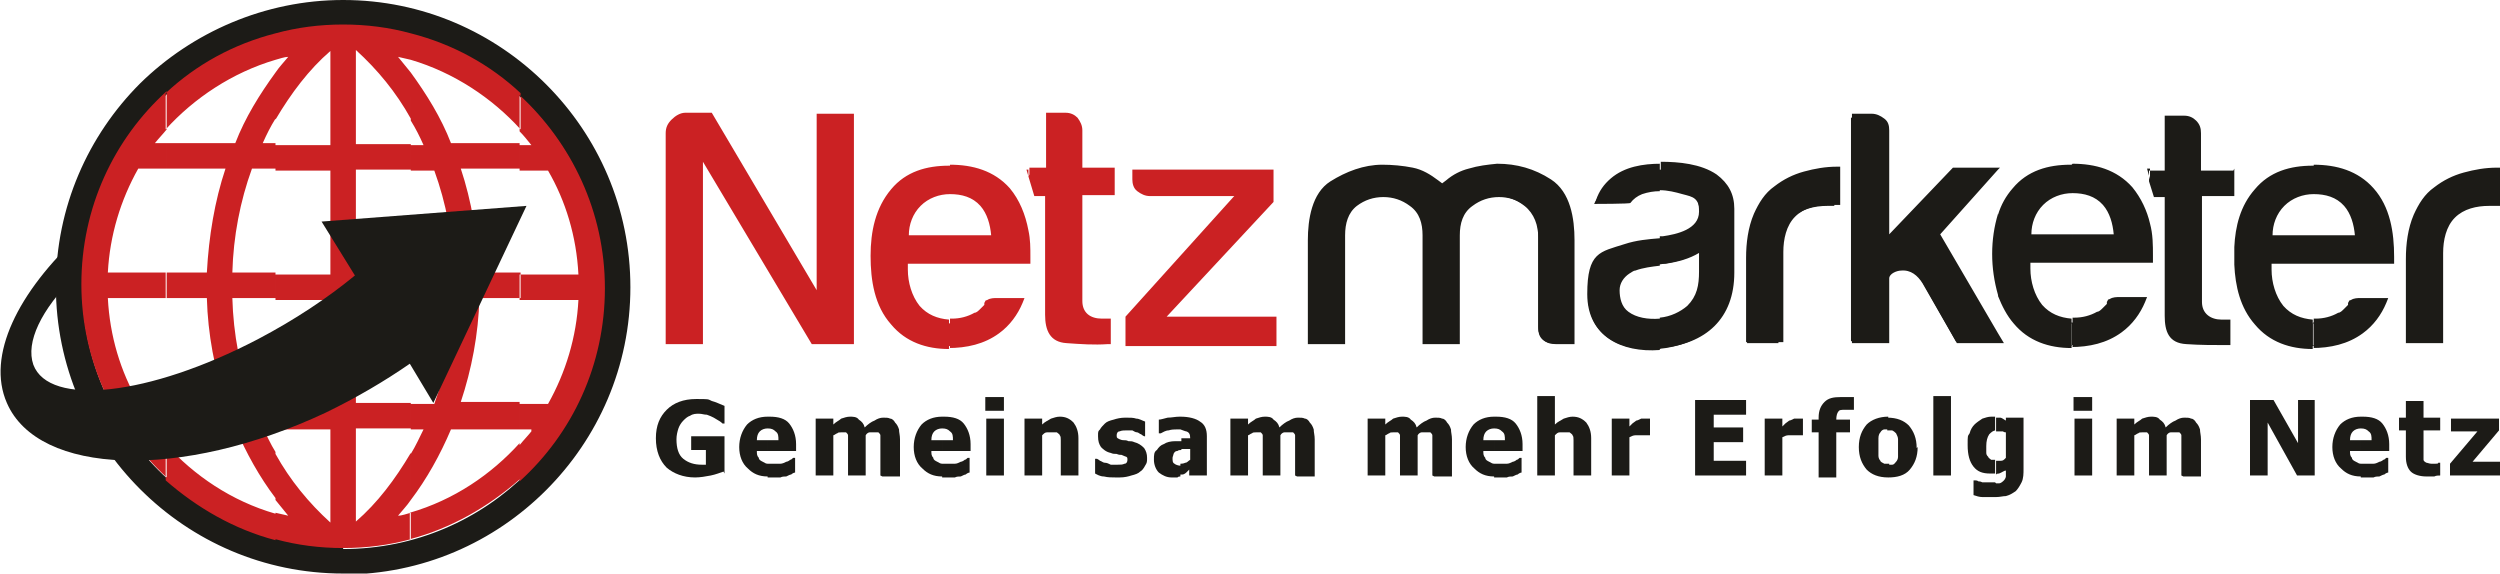 <?xml version="1.0" encoding="UTF-8"?> <svg xmlns="http://www.w3.org/2000/svg" id="a" width="255" height="58.5" viewBox="0 0 255 58.5"><defs><style>.b{fill:#cb2123;}.b,.c{fill-rule:evenodd;}.c,.d{fill:#1c1b17;}</style></defs><path class="d" d="M73.8,48.1c-.3,.1-.8,.3-1.3,.4-.5,.1-1.1,.2-1.6,.2-1.2,0-2.2-.4-2.9-1-.7-.7-1.1-1.7-1.1-3s.4-2.2,1.1-2.9c.7-.7,1.7-1.1,3-1.1s1.2,0,1.6,.2c.4,.1,.8,.3,1.3,.5v1.8h-.2c0,0-.2-.2-.4-.3-.2-.1-.3-.2-.5-.3-.2-.1-.4-.2-.7-.3-.3,0-.5-.1-.8-.1s-.6,0-.9,.2c-.3,.1-.5,.3-.7,.5-.2,.2-.4,.5-.5,.8-.1,.3-.2,.7-.2,1.1,0,.9,.2,1.6,.7,2,.5,.4,1.1,.6,1.9,.6s.2,0,.2,0c0,0,.2,0,.2,0v-1.5h-1.5v-1.4h3.4v3.8Z"></path><path class="d" d="M78.8,48.7c-.2,0-.3,0-.5,0v-1.4h0c.2,0,.4,0,.7,0s.4,0,.6,0c.2,0,.4-.1,.6-.2,.1,0,.3-.1,.4-.2,.1,0,.2-.1,.3-.2h.2v1.5c-.1,0-.3,.1-.4,.2-.1,0-.3,.1-.5,.2-.2,0-.4,0-.6,.1-.2,0-.5,0-.8,0h0Zm-.5-6.2c0,0,.1,0,.2,0,.9,0,1.6,.2,2,.7,.4,.5,.7,1.2,.7,2.1v.7h-2.9v-1.1h1.1c0-.4,0-.7-.3-.9-.2-.2-.4-.3-.8-.3h0s0-1.2,0-1.2Zm0,6.1c-.9,0-1.5-.3-2-.8-.6-.5-.9-1.3-.9-2.2s.3-1.7,.8-2.3c.5-.5,1.2-.8,2.1-.8v1.2c-.3,0-.6,.1-.8,.3-.2,.2-.3,.5-.3,.9h1.1v1.1h-1.1c0,.3,0,.5,.2,.7,0,.2,.2,.3,.4,.4,.2,.1,.3,.2,.5,.2v1.4Z"></path><path class="d" d="M89.8,48.5v-2.9c0-.3,0-.5,0-.7,0-.2,0-.4,0-.5,0-.1-.1-.2-.2-.3-.1,0-.3,0-.5,0s-.3,0-.4,0c-.1,0-.3,.1-.4,.3v4.1h-1.8v-2.9c0-.3,0-.5,0-.7,0-.2,0-.4,0-.5,0-.1-.1-.2-.2-.3-.1,0-.3,0-.5,0s-.3,0-.4,.1c-.1,0-.3,.2-.4,.2v4.1h-1.8v-5.8h1.8v.6c.3-.3,.6-.4,.8-.6,.3-.1,.6-.2,.9-.2s.7,0,.9,.3c.3,.2,.5,.4,.6,.8,.3-.3,.7-.6,1-.7,.3-.2,.6-.3,.9-.3s.5,0,.7,.1c.2,0,.4,.2,.5,.4,.2,.2,.3,.4,.4,.7,0,.3,.1,.6,.1,1v3.8h-1.8Z"></path><path class="d" d="M96.6,48.7c-.2,0-.3,0-.5,0v-1.4h0c.2,0,.4,0,.7,0s.4,0,.6,0c.2,0,.4-.1,.6-.2,.1,0,.3-.1,.4-.2,.1,0,.2-.1,.3-.2h.2v1.5c-.1,0-.3,.1-.4,.2-.1,0-.3,.1-.5,.2-.2,0-.4,0-.6,.1-.2,0-.5,0-.8,0h0Zm-.5-6.2c0,0,.1,0,.2,0,.9,0,1.6,.2,2,.7,.4,.5,.7,1.2,.7,2.1v.7h-2.9v-1.1h1.1c0-.4,0-.7-.3-.9-.2-.2-.4-.3-.8-.3h0s0-1.2,0-1.2Zm0,6.1c-.9,0-1.5-.3-2-.8-.6-.5-.9-1.3-.9-2.2s.3-1.7,.8-2.3c.5-.5,1.2-.8,2.1-.8v1.2c-.3,0-.6,.1-.8,.3-.2,.2-.3,.5-.3,.9h1.1v1.1h-1.1c0,.3,0,.5,.2,.7,0,.2,.2,.3,.4,.4,.2,.1,.3,.2,.5,.2v1.4Z"></path><path class="d" d="M102.4,48.5h-1.8v-5.8h1.8v5.8h0Zm0-6.6h-1.9v-1.4h1.9v1.4Z"></path><path class="d" d="M110,48.5h-1.8v-2.9c0-.2,0-.5,0-.7,0-.2,0-.4-.1-.5,0-.1-.2-.2-.3-.3-.1,0-.3,0-.5,0s-.3,0-.5,0c-.2,0-.3,.1-.5,.3v4.1h-1.8v-5.8h1.8v.6c.3-.3,.6-.4,.9-.6,.3-.1,.6-.2,.9-.2,.6,0,1,.2,1.4,.6,.3,.4,.5,.9,.5,1.6v3.8Z"></path><path class="d" d="M113.8,48.7c-.4,0-.8,0-1.2-.1-.4,0-.7-.2-.9-.3v-1.5h.2c0,0,.2,.1,.3,.2,.1,0,.3,.2,.5,.2,.2,0,.4,.1,.6,.2,.2,0,.4,0,.7,0s.5,0,.7-.1c.2,0,.3-.2,.3-.4s0-.2-.1-.3c0,0-.3-.1-.5-.2-.1,0-.3,0-.5-.1-.2,0-.4,0-.6-.1-.5-.1-.8-.4-1-.6-.2-.3-.3-.6-.3-1.1s0-.5,.2-.7c.1-.2,.3-.4,.5-.6,.2-.2,.5-.3,.9-.4,.3-.1,.7-.2,1.2-.2s.8,0,1.1,.1c.3,0,.6,.2,.9,.3v1.5h-.1c0,0-.2-.1-.3-.2-.1,0-.3-.2-.4-.2-.2,0-.3-.1-.5-.2-.2,0-.4,0-.6,0s-.5,0-.7,.1c-.2,0-.3,.2-.3,.4s0,.2,.1,.3c0,0,.3,.2,.6,.2,.2,0,.3,0,.5,.1,.2,0,.4,0,.6,.1,.4,.1,.7,.3,1,.6,.2,.3,.3,.6,.3,1s0,.5-.2,.8c-.1,.2-.3,.5-.5,.6-.2,.2-.5,.3-.9,.4-.3,.1-.7,.2-1.2,.2Z"></path><path class="d" d="M121.4,47v-1.2c-.3,0-.6,0-.7,0,0,0-.1,0-.2,0v-1.1c.3,0,.6,0,.9,0h0c0-.4-.1-.6-.4-.7-.1,0-.3-.1-.6-.2v-1.3c.9,0,1.6,.2,2,.5,.5,.3,.7,.8,.7,1.5v4h-1.8v-.6c-.1,.1-.2,.2-.3,.3,0,0-.2,.2-.4,.2,0,0-.1,0-.2,0v-1.1c.1,0,.3,0,.5-.1,.2,0,.3-.2,.5-.3Zm-.9-1.1c-.1,0-.3,0-.4,.1-.2,0-.3,.1-.4,.3,0,.1-.1,.3-.1,.4,0,.3,0,.5,.2,.6,.1,.1,.4,.2,.6,.2h0s0,1.1,0,1.1c-.1,0-.2,0-.3,.1-.2,0-.4,0-.6,0-.5,0-.9-.2-1.3-.5-.3-.3-.5-.8-.5-1.3s0-.8,.3-1c.2-.3,.4-.5,.7-.6,.3-.2,.7-.3,1.2-.3,.2,0,.4,0,.6,0v1.1h0Zm0-3.4v1.3c-.1,0-.3,0-.5,0s-.5,0-.8,.1c-.3,0-.6,.2-.8,.3h-.2v-1.4c.2,0,.5-.1,.9-.2,.4,0,.8-.1,1.2-.1s.1,0,.2,0Z"></path><path class="d" d="M132.1,48.5v-2.9c0-.3,0-.5,0-.7,0-.2,0-.4,0-.5,0-.1-.1-.2-.2-.3-.1,0-.3,0-.5,0s-.3,0-.4,0c-.1,0-.3,.1-.4,.3v4.1h-1.8v-2.9c0-.3,0-.5,0-.7,0-.2,0-.4,0-.5,0-.1-.1-.2-.2-.3-.1,0-.3,0-.5,0s-.3,0-.4,.1c-.1,0-.3,.2-.4,.2v4.1h-1.8v-5.8h1.8v.6c.3-.3,.6-.4,.8-.6,.3-.1,.6-.2,.9-.2s.7,0,.9,.3c.3,.2,.5,.4,.6,.8,.3-.3,.7-.6,1-.7,.3-.2,.6-.3,.9-.3s.5,0,.7,.1c.2,0,.4,.2,.5,.4,.2,.2,.3,.4,.4,.7,0,.3,.1,.6,.1,1v3.8h-1.8Z"></path><path class="d" d="M146.1,48.5v-2.9c0-.3,0-.5,0-.7,0-.2,0-.4,0-.5,0-.1-.1-.2-.2-.3-.1,0-.3,0-.5,0s-.3,0-.4,0c-.1,0-.3,.1-.4,.3v4.1h-1.8v-2.9c0-.3,0-.5,0-.7,0-.2,0-.4,0-.5,0-.1-.1-.2-.2-.3-.1,0-.3,0-.5,0s-.3,0-.4,.1c-.1,0-.3,.2-.4,.2v4.1h-1.8v-5.8h1.8v.6c.3-.3,.6-.4,.8-.6,.3-.1,.6-.2,.9-.2s.7,0,.9,.3c.3,.2,.5,.4,.6,.8,.3-.3,.7-.6,1-.7,.3-.2,.6-.3,.9-.3s.5,0,.7,.1c.2,0,.4,.2,.5,.4,.2,.2,.3,.4,.4,.7,0,.3,.1,.6,.1,1v3.8h-1.8Z"></path><path class="d" d="M152.9,48.7c-.2,0-.3,0-.5,0v-1.4h0c.2,0,.4,0,.7,0s.4,0,.6,0c.2,0,.4-.1,.6-.2,.1,0,.3-.1,.4-.2,.1,0,.2-.1,.3-.2h.2v1.5c-.1,0-.3,.1-.4,.2-.1,0-.3,.1-.5,.2-.2,0-.4,0-.6,.1-.2,0-.5,0-.8,0h0Zm-.5-6.2c0,0,.1,0,.2,0,.9,0,1.6,.2,2,.7,.4,.5,.7,1.2,.7,2.1v.7h-2.9v-1.1h1.1c0-.4,0-.7-.3-.9-.2-.2-.4-.3-.8-.3h0s0-1.2,0-1.2Zm0,6.1c-.9,0-1.5-.3-2-.8-.6-.5-.9-1.3-.9-2.2s.3-1.7,.8-2.3c.5-.5,1.2-.8,2.1-.8v1.2c-.3,0-.6,.1-.8,.3-.2,.2-.3,.5-.3,.9h1.1v1.1h-1.1c0,.3,0,.5,.2,.7,0,.2,.2,.3,.4,.4,.2,.1,.3,.2,.5,.2v1.4Z"></path><path class="d" d="M162.3,48.5h-1.8v-2.9c0-.2,0-.5,0-.7,0-.2,0-.4-.1-.5,0-.1-.2-.2-.3-.3-.1,0-.3,0-.5,0s-.3,0-.5,0c-.2,0-.3,.1-.5,.3v4.1h-1.8v-8.1h1.8v2.9c.3-.3,.6-.4,.9-.6,.3-.1,.6-.2,.9-.2,.6,0,1,.2,1.4,.6,.3,.4,.5,.9,.5,1.6v3.8Z"></path><path class="d" d="M168.3,44.4h-.2c0,0-.2,0-.3,0-.1,0-.3,0-.4,0s-.4,0-.6,0c-.2,0-.4,.1-.6,.2v3.9h-1.8v-5.8h1.8v.8c0,0,.2-.2,.3-.3,.1-.1,.3-.2,.4-.3,.1,0,.3-.1,.5-.2,.2,0,.3,0,.5,0s.1,0,.2,0c0,0,.1,0,.2,0v1.7Z"></path><polygon class="d" points="172.9 48.5 172.9 40.8 178.1 40.8 178.1 42.3 174.8 42.3 174.8 43.6 177.8 43.6 177.8 45.1 174.8 45.1 174.8 47 178.1 47 178.1 48.5 172.9 48.5"></polygon><path class="d" d="M183.9,44.4h-.2c0,0-.2,0-.3,0-.1,0-.3,0-.4,0s-.4,0-.6,0c-.2,0-.4,.1-.6,.2v3.9h-1.8v-5.8h1.8v.8c0,0,.2-.2,.3-.3,.1-.1,.3-.2,.4-.3,.1,0,.3-.1,.5-.2,.2,0,.3,0,.5,0s.1,0,.2,0c0,0,.1,0,.2,0v1.7Z"></path><path class="d" d="M189,41.8h-.1c0,0-.2,0-.3,0-.1,0-.3,0-.4,0-.4,0-.6,0-.7,.2-.1,.1-.2,.4-.2,.8h0s1.4,0,1.4,0v1.3h-1.4v4.6h-1.8v-4.6h-.7v-1.3h.7v-.2c0-.7,.2-1.2,.6-1.6,.4-.4,.9-.5,1.7-.5s.5,0,.7,0c.2,0,.4,0,.6,0v1.3Z"></path><path class="d" d="M195.6,45.6c0,1-.3,1.7-.8,2.3-.5,.6-1.3,.8-2.2,.8h0v-1.3h0c.1,0,.3,0,.4,0,.2,0,.3-.2,.4-.3,.1-.1,.2-.3,.2-.5,0-.2,0-.5,0-.9s0-.6,0-.9c0-.2-.1-.4-.2-.6-.1-.1-.2-.2-.4-.3-.1,0-.3,0-.5,0h0v-1.3h0c1,0,1.7,.3,2.2,.8,.5,.6,.8,1.3,.8,2.3Zm-3,3.1c-1,0-1.7-.3-2.2-.8-.5-.6-.8-1.3-.8-2.3s.3-1.7,.8-2.3c.5-.5,1.3-.8,2.2-.8v1.3c-.2,0-.3,0-.4,0-.1,0-.3,.1-.4,.3-.1,.1-.2,.3-.2,.6,0,.2,0,.5,0,.9s0,.6,0,.9c0,.2,.1,.4,.2,.5,0,.1,.2,.2,.4,.3,.1,0,.3,0,.5,0v1.3Z"></path><rect class="d" x="197.2" y="40.4" width="1.8" height="8.1"></rect><path class="d" d="M204.6,46.7v-2.6c0,0-.2,0-.3-.1-.1,0-.3,0-.4,0s-.2,0-.3,0v-1.4c.1,0,.3,0,.4,0,.2,0,.4,.2,.6,.3v-.3h1.8v5.2c0,.5,0,1-.2,1.4-.2,.4-.4,.7-.6,.9-.3,.2-.6,.4-1,.5-.3,0-.6,.1-1,.1v-1.4c.1,0,.2,0,.3,0,.2,0,.4-.2,.5-.3,.1-.1,.2-.3,.2-.4,0-.2,0-.4,0-.6h0c-.2,0-.4,.2-.7,.3-.1,0-.2,0-.3,.1v-1.4s0,0,0,0c.2,0,.3,0,.5,0,.2,0,.3-.1,.4-.2Zm-1-2.8c-.3,0-.5,.2-.7,.4-.2,.3-.3,.7-.3,1.2s0,.5,0,.6c0,.2,0,.3,.2,.5,0,.1,.2,.2,.3,.3,.1,0,.3,0,.4,0v1.4c-.2,0-.3,0-.5,0-.8,0-1.3-.2-1.7-.7-.4-.5-.6-1.2-.6-2.2s0-.9,.2-1.2c.1-.4,.3-.7,.5-.9,.2-.2,.5-.4,.8-.6,.3-.1,.6-.2,.9-.2s.3,0,.4,0v1.4h0Zm0,5.4v1.4c0,0-.2,0-.3,0-.4,0-.8,0-1.1,0-.3,0-.6-.1-.9-.2v-1.5h.2c0,0,.2,0,.3,.1,.1,0,.2,0,.4,.1,.1,0,.3,0,.4,0,.1,0,.3,0,.4,0s.3,0,.5,0Z"></path><path class="d" d="M213.4,48.5h-1.8v-5.8h1.8v5.8h0Zm0-6.6h-1.9v-1.4h1.9v1.4Z"></path><path class="d" d="M222.5,48.5v-2.9c0-.3,0-.5,0-.7,0-.2,0-.4,0-.5,0-.1-.1-.2-.2-.3-.1,0-.3,0-.5,0s-.3,0-.4,0c-.1,0-.3,.1-.4,.3v4.1h-1.8v-2.9c0-.3,0-.5,0-.7,0-.2,0-.4,0-.5,0-.1-.1-.2-.2-.3-.1,0-.3,0-.5,0s-.3,0-.4,.1c-.1,0-.3,.2-.4,.2v4.1h-1.8v-5.8h1.8v.6c.3-.3,.6-.4,.8-.6,.3-.1,.6-.2,.9-.2s.7,0,.9,.3c.3,.2,.5,.4,.6,.8,.3-.3,.7-.6,1-.7,.3-.2,.6-.3,.9-.3s.5,0,.7,.1c.2,0,.4,.2,.5,.4,.2,.2,.3,.4,.4,.7,0,.3,.1,.6,.1,1v3.8h-1.8Z"></path><polygon class="d" points="236.1 48.5 234.3 48.5 231.3 43.1 231.3 48.5 229.5 48.5 229.5 40.8 231.9 40.8 234.4 45.2 234.4 40.8 236.1 40.8 236.1 48.5"></polygon><path class="d" d="M241.3,48.7c-.2,0-.3,0-.5,0v-1.4h0c.2,0,.4,0,.7,0s.4,0,.6,0c.2,0,.4-.1,.6-.2,.1,0,.3-.1,.4-.2,.1,0,.2-.1,.3-.2h.2v1.5c-.1,0-.3,.1-.4,.2-.1,0-.3,.1-.5,.2-.2,0-.4,0-.6,.1-.2,0-.5,0-.8,0h0Zm-.5-6.2c0,0,.1,0,.2,0,.9,0,1.6,.2,2,.7,.4,.5,.7,1.2,.7,2.1v.7h-2.9v-1.1h1.1c0-.4,0-.7-.3-.9-.2-.2-.4-.3-.8-.3h0s0-1.2,0-1.2Zm0,6.1c-.9,0-1.5-.3-2-.8-.6-.5-.9-1.3-.9-2.2s.3-1.7,.8-2.3c.5-.5,1.2-.8,2.1-.8v1.2c-.3,0-.6,.1-.8,.3-.2,.2-.3,.5-.3,.9h1.1v1.1h-1.1c0,.3,0,.5,.2,.7,0,.2,.2,.3,.4,.4,.2,.1,.3,.2,.5,.2v1.4Z"></path><path class="d" d="M247.5,48.6c-.7,0-1.3-.2-1.6-.5-.3-.3-.5-.8-.5-1.5v-2.7h-.7v-1.3h.7v-1.7h1.8v1.7h1.7v1.3h-1.7v2.1c0,.2,0,.4,0,.5,0,.2,0,.3,0,.4,0,.1,.1,.2,.3,.3,.1,0,.3,.1,.5,.1s.2,0,.4,0c.2,0,.3,0,.3-.1h.2v1.3c-.2,0-.4,0-.6,.1-.2,0-.5,0-.8,0Z"></path><polygon class="d" points="255 48.5 249.9 48.5 249.9 47.3 252.7 44 250 44 250 42.7 254.9 42.7 254.9 43.9 252.2 47.1 255 47.1 255 48.5"></polygon><path class="d" d="M35,0c8.1,0,15.4,3.3,20.7,8.6,5.3,5.3,8.6,12.6,8.6,20.7s-3.3,15.4-8.6,20.7c-5.3,5.3-12.6,8.6-20.7,8.6v-2.6c7.4,0,14-3,18.8-7.8,4.8-4.8,7.8-11.5,7.8-18.8s-3-14-7.8-18.8c-4.8-4.8-11.5-7.8-18.8-7.8V0Zm0,58.5c-8.1,0-15.4-3.3-20.7-8.6-5.3-5.3-8.6-12.6-8.6-20.7s3.3-15.4,8.6-20.7C19.6,3.3,27,0,35,0V2.6c-7.4,0-14,3-18.8,7.8-4.8,4.8-7.8,11.5-7.8,18.8s3,14,7.8,18.8c4.8,4.8,11.5,7.8,18.8,7.8v2.6Z"></path><path class="b" d="M54.2,43.8h-1.2v-2.6h2.9c1.8-3.2,2.9-6.8,3.1-10.6h-6v-2.6h6c-.2-3.9-1.3-7.5-3.1-10.6h-2.9s0-2.6,0-2.6h1.2c-.4-.5-.8-1-1.2-1.4v-3.7c5.3,4.9,8.7,11.9,8.7,19.7s-3.3,14.8-8.7,19.7v-3.7c.4-.5,.8-.9,1.2-1.4Zm-1.2,0h-7c-1.1,2.6-2.5,5.1-4.1,7.2v-4.7c.5-.8,.9-1.7,1.3-2.5h-1.3v-2.6h2.4c1.2-3.3,1.9-6.9,2-10.6h-4.4v-2.6h4.4c-.1-3.7-.8-7.3-2-10.6h-2.4v-2.6h1.3c-.4-.9-.8-1.7-1.3-2.5V7.4c1.6,2.2,3.1,4.6,4.1,7.2h7v2.6h-6c1.1,3.3,1.7,6.9,1.9,10.6h4.2v2.6h-4.2c-.1,3.7-.8,7.3-1.9,10.6h6v2.6h0Zm-11.2,8.5v2.7c4.2-1.1,8-3.3,11.2-6.1v-3.7c-2.9,3.2-6.7,5.8-11.2,7.1h0ZM53.1,9.5c-3.1-2.9-6.9-5-11.2-6.1v2.7c4.4,1.3,8.3,3.9,11.2,7.1v-3.7Zm-11.2,41.5c-.4,.6-.9,1.1-1.3,1.6,.4,0,.9-.2,1.3-.3v2.7c-2.2,.6-4.5,.9-6.9,.9s-4.7-.3-6.9-.9v-2.7c.4,.1,.9,.2,1.3,.3-.4-.5-.9-1.1-1.3-1.6v-4.7c1.5,2.7,3.4,5,5.6,7v-9.5h-5.6v-2.6h5.6v-10.6h-5.6v-2.6h5.6v-10.6h-5.6v-2.6h5.6V5.2c-2.2,1.9-4,4.3-5.6,7V7.4c.4-.6,.9-1.1,1.3-1.6-.4,0-.9,.2-1.3,.3V3.4c2.2-.6,4.5-.9,6.9-.9s4.7,.3,6.9,.9v2.7c-.4-.1-.9-.2-1.3-.3,.4,.5,.9,1.1,1.3,1.6v4.7c-1.5-2.7-3.4-5-5.6-7V14.7h5.6v2.6h-5.6s0,10.6,0,10.6h5.6v2.6h-5.6v10.6h5.6v2.6h-5.6s0,9.5,0,9.5c2.2-1.9,4-4.3,5.6-7v4.7ZM28.1,3.4v2.7c-4.4,1.3-8.3,3.9-11.2,7.1v-3.7c3.1-2.9,6.9-5,11.2-6.1h0Zm0,4c-1.6,2.2-3.1,4.6-4.1,7.2h-7v2.6h6c-1.1,3.3-1.7,6.9-1.9,10.6h-4.2v2.6h4.2c.1,3.7,.8,7.3,1.9,10.6h-6v2.6h7c1.1,2.6,2.5,5.1,4.1,7.2v-4.7c-.5-.8-.9-1.7-1.3-2.5h1.3v-2.6h-2.4c-1.2-3.3-1.9-6.9-2-10.6h4.4v-2.6h-4.4c.1-3.7,.8-7.3,2-10.6h2.4v-2.6h-1.3c.4-.9,.8-1.7,1.3-2.5V7.4h0Zm0,45v2.7c-4.2-1.1-8-3.3-11.2-6.1v-3.7c2.9,3.2,6.7,5.8,11.2,7.1ZM17,9.5v3.7c-.4,.5-.8,.9-1.2,1.4h1.2v2.6h-2.9c-1.8,3.2-2.9,6.8-3.1,10.6h6v2.6h-6c.2,3.9,1.3,7.5,3.1,10.6h2.9s0,2.6,0,2.6h-1.2c.4,.5,.8,1,1.2,1.4v3.7c-5.3-4.9-8.7-11.9-8.7-19.7s3.3-14.8,8.7-19.7Z"></path><path class="c" d="M7.6,28.2c-3.4,3.4-5,6.7-4.2,9,1.6,4.3,11.8,3.2,22.9-2.6,3.8-2,7.1-4.2,9.9-6.5l-3.4-5.5,20.9-1.6-9.5,20.1-2.4-4c-2.6,1.8-5.5,3.5-8.6,5-14.7,6.9-29.3,6.4-32.5-1-2.1-4.8,1.1-11.3,7.5-17.2-.3,1.4-.5,2.8-.5,4.2Z"></path><path class="c" d="M245.4,35.1v-8.7c0-1.5,.2-3.1,.8-4.5,.5-1.1,1.1-2.1,2.1-2.8,.9-.7,1.9-1.2,3-1.5,1.1-.3,2.2-.5,3.4-.5h.3s0,3.9,0,3.9h-1.1c-1.3,0-2.6,.3-3.5,1.2-.9,.9-1.2,2.3-1.2,3.6v9.2h-3.8Zm-9.4,.4v-3c0,0,.1,0,.2,0,.8,0,1.6-.2,2.3-.6,.2,0,.4-.2,.6-.4,.1-.1,.3-.3,.4-.4h0c0,0,0-.2,0-.2h0c.2-.3,0-.2,.3-.3,.3-.2,.7-.2,1-.2h2.8l-.2,.5c-.5,1.2-1.3,2.3-2.4,3.1-1.5,1.1-3.3,1.5-5.2,1.5h0Zm0-8.6v-2.9h4.2c-.1-1.1-.4-2.2-1.1-3-.8-.9-1.9-1.2-3.1-1.2h0v-3c2.3,0,4.5,.6,6.1,2.4,1.7,1.9,2.1,4.5,2.1,7v.7h-8.2Zm0-10.1v3c-1.1,0-2.2,.4-3,1.2-.8,.8-1.2,1.9-1.2,3h4.2v2.9h-4.3v.6c0,1.3,.4,2.7,1.2,3.7,.8,.9,1.8,1.3,3,1.4v3h0c-2.3,0-4.4-.7-5.9-2.5-1.5-1.7-2-3.9-2.1-6.1v-1.8c.1-2.1,.6-4.2,2.1-5.9,1.5-1.8,3.6-2.4,5.9-2.4h.1Zm-8.1,3.2h0v-2.8h0v2.8Zm0-2.8v2.8h-3.3v10.8c0,1.2,.9,1.8,2,1.8h.9v2.6h-.3c-1.4,0-2.8,0-4.2-.1-1.8-.1-2.2-1.3-2.2-2.9v-12.1h-1.1l-.5-1.6v-1.1h1.6v-5.6h2c.5,0,.9,.2,1.2,.5,.4,.4,.5,.8,.5,1.3v3.8h3.3Zm0,7.9c0,.3,0,.6,0,.9s0,.6,0,.9v-1.8h0Zm-8.6,1.7h.3v-.7c0-1.1,0-2.2-.3-3.3v4Zm0-9.6v1.1l-.3-1.1h.3Zm0,5.6c-.3-1.3-.9-2.6-1.8-3.7-1.6-1.8-3.8-2.4-6.1-2.4v3h0c1.2,0,2.3,.3,3.1,1.2,.7,.8,1,1.9,1.1,3h-4.2v2.9h7.9v-4h0Zm-7.9,12.6v-3c0,0,.1,0,.2,0,.8,0,1.6-.2,2.3-.6,.2,0,.4-.2,.6-.4,.1-.1,.3-.3,.4-.4h0c0,0,0-.2,0-.2h0c.2-.3,0-.2,.3-.3,.3-.2,.7-.2,1-.2h2.8l-.2,.5c-.5,1.2-1.3,2.3-2.4,3.1-1.5,1.1-3.3,1.5-5.2,1.5Zm0-18.7v3c-1.1,0-2.2,.4-3,1.2-.8,.8-1.2,1.9-1.2,3h4.2v2.9h-4.3v.6c0,1.3,.4,2.7,1.2,3.7,.8,.9,1.8,1.3,3,1.4v3h0c-2.3,0-4.4-.7-5.9-2.5-.7-.8-1.2-1.8-1.6-2.8v-8.3c.3-1,.8-1.9,1.5-2.7,1.5-1.8,3.6-2.4,5.9-2.4h.1Zm-7.6,18.3h.6l-.6-1v1h0Zm0-17.7l.2-.2h-.2v.2Zm0-.2v.2l-5.9,6.6,5.9,10.1v1h-4.2l-3.5-6.1c-.5-.8-1.2-1.4-2.2-1.3-.4,0-1.2,.3-1.2,.8v6.6h-3.8V11.6h2c.5,0,.9,.2,1.3,.5s.5,.7,.5,1.2v10.6s6.5-6.8,6.5-6.8h4.7Zm0,4.7c-.4,1.3-.6,2.7-.6,4.1s.2,2.8,.6,4.2v-8.3h0Zm-34.5,13.8v-3.2c1.1-.1,2.1-.6,2.8-1.2,1-1,1.2-2.1,1.2-3.5v-1.9c-1,.6-2.1,.9-3.4,1.1-.2,0-.4,0-.6,0v-2.8h.3c1.4-.2,3.7-.7,3.7-2.5s-.6-1.7-1.5-2c-.7-.2-1.5-.3-2.2-.3s-.1,0-.2,0v-2.8c1.8,0,4.1,.2,5.7,1.3,1.2,.9,1.8,2,1.8,3.5v6.5c0,4.7-2.9,7.3-7.5,7.7h0Zm8.8-.6v-8.7c0-1.5,.2-3.1,.8-4.5,.5-1.1,1.1-2.1,2.1-2.8,.9-.7,1.9-1.2,3-1.5,1.1-.3,2.2-.5,3.4-.5h.3s0,3.9,0,3.9h-1.1c-1.3,0-2.6,.3-3.5,1.2-.9,.9-1.2,2.3-1.2,3.6v9.2h-3.8Zm-8.8-18.3v2.8c-.6,0-1.2,.1-1.8,.3-.5,.2-.9,.5-1.2,.9h0c0,.1-3.7,.1-3.7,.1l.2-.4c.3-.9,.8-1.6,1.5-2.2,1.4-1.2,3.3-1.5,5.1-1.5h0Zm0,7.6v2.8c-.8,.1-1.7,.2-2.5,.5-.2,0-.4,.2-.6,.3-.6,.4-1,1-1,1.7,0,.8,.2,1.7,.9,2.2,.8,.6,2,.8,3.2,.7v3.2h0c-3.9,.3-7.4-1.4-7.4-5.7s1.3-4.3,3.8-5.1c1.2-.4,2.4-.5,3.6-.6h0Zm-22.2-5.6l.4-.3c.7-.6,1.5-1,2.3-1.2,1-.3,1.9-.4,2.9-.5,2,0,3.8,.5,5.5,1.6,2,1.3,2.4,4,2.4,6.2v10.6h-1.9c-.5,0-1-.1-1.3-.5-.4-.4-.5-.8-.5-1.3v-9.3c0-1.2-.3-2.3-1.3-3-.8-.6-1.7-.9-2.7-.9s-1.9,.3-2.7,.9c-1,.7-1.3,1.8-1.3,3v11.1h-3.8v-11.1c0-1.2-.3-2.3-1.3-3-.8-.6-1.7-.9-2.7-.9s-1.9,.3-2.7,.9c-.9,.7-1.2,1.8-1.2,3v11.1h-3.8v-10.6c0-2.1,.4-4.8,2.3-6,1.6-1,3.4-1.7,5.3-1.7,1,0,2.1,.1,3.1,.3,1,.2,1.8,.7,2.6,1.3l.4,.3Z"></path><path class="c" d="M245.7,34.8h3.2v-8.9c0-1.4,.3-2.8,1.3-3.8,1-1,2.4-1.3,3.7-1.3h.7v-3.2c-1.1,0-2.2,.2-3.3,.5-1,.3-2,.7-2.9,1.4-.9,.7-1.5,1.6-2,2.7-.6,1.3-.7,2.9-.7,4.3v8.3h0Zm-9.8,.4v-2.3c0,0,.1,0,.2,0,.9,0,1.7-.2,2.5-.6,.2,0,.5-.2,.7-.4,.1-.1,.3-.3,.4-.4h.1c0-.1,0-.3,0-.3,0,0,.2-.2,.3-.2,.2-.1,.5-.2,.8-.2h2.3c-.5,1.2-1.2,2.2-2.3,2.9-1.5,1.1-3.2,1.5-5,1.5h0Zm0-8.6v-2.3h4.6c0-1.3-.4-2.6-1.2-3.5-.9-.9-2.1-1.3-3.3-1.3v-2.3c2.2,0,4.3,.6,5.8,2.3,1.6,1.8,2.1,4.4,2.1,6.8v.4h-7.9Zm0-9.4v2.3h0c-1.2,0-2.4,.4-3.2,1.3-.9,.9-1.3,2.2-1.3,3.5h0s4.6,0,4.6,0v2.3h-4.6v1c0,1.4,.4,2.8,1.3,3.9,.9,1,2,1.4,3.3,1.5v2.3h0c-2.2,0-4.2-.6-5.7-2.3-1.6-1.8-2.1-4.4-2.1-6.8s.4-4.8,2-6.6c1.5-1.7,3.5-2.3,5.7-2.3h.1Zm-24.7,18v-2.3c0,0,.1,0,.2,0,.9,0,1.7-.2,2.5-.6,.2,0,.5-.2,.7-.4,.1-.1,.3-.3,.4-.4h.1c0-.1,0-.3,0-.3,0,0,.2-.2,.3-.2,.2-.1,.5-.2,.8-.2h2.3c-.5,1.2-1.2,2.2-2.3,2.9-1.5,1.1-3.2,1.5-5,1.5h0Zm0-8.6v-2.3h4.6c0-1.3-.4-2.6-1.2-3.5-.9-.9-2.1-1.3-3.3-1.3v-2.3c2.2,0,4.3,.6,5.8,2.3,1.6,1.8,2.1,4.4,2.1,6.8v.4h-7.9Zm16.2-9v2.1h-3.3v11.1c0,1.4,1,2.1,2.4,2.1h.6v1.9c-1.4,0-2.8,0-4.1-.1-1.5-.1-1.9-1.2-1.9-2.6v-12.5h-1.2l-.6-2.1h1.8v-5.6h1.7c.4,0,.7,.2,1,.4s.4,.6,.4,1.1v4.1h3.3Zm-16.2-.4v2.3h0c-1.2,0-2.4,.4-3.2,1.3-.9,.9-1.3,2.2-1.3,3.5h0s4.6,0,4.6,0v2.3h-4.6v1c0,1.4,.4,2.8,1.3,3.9,.9,1,2,1.4,3.3,1.5v2.3h0c-2.2,0-4.2-.6-5.7-2.3-1.1-1.3-1.7-2.9-1.9-4.6v-4.3c.2-1.6,.8-3.2,1.9-4.4,1.5-1.7,3.5-2.3,5.7-2.3h.1Zm-7.7,17.7h.1v-.2c-.1,0-.1,.2-.1,.2Zm0-10.9v4.3c-.1-.7-.1-1.5-.1-2.2s0-1.4,.1-2.1h0Zm0,10.7l-6.2-10.6,5.7-6.4h-4l-6.9,7.3V13.4c0-.4-.2-.7-.5-1-.3-.3-.6-.4-1.1-.4h-1.7v22.8h3.2v-6.3c0-1.1,2.8-2.1,4.1,.3l3.4,6h3.9v-.2h0Zm-34.4,.9v-2.5c1.2-.1,2.3-.6,3-1.3,1-1,1.3-2.2,1.3-3.7v-2.5c-1.5,1-3,1.2-4.3,1.4v-2.1c.1,0,.2,0,.3,0,1.6-.2,4-.8,4-2.8s-.7-2-1.8-2.3c-.7-.2-1.5-.4-2.3-.4s-.1,0-.2,0v-2.1c1.7,0,4,.2,5.5,1.2,1.2,.8,1.7,1.9,1.7,3.3v6.5c0,4.5-2.8,6.9-7.2,7.3h0Zm9.1-.6h3.2v-8.9c0-1.4,.3-2.8,1.3-3.8,1-1,2.4-1.3,3.7-1.3h.7v-3.2c-1.1,0-2.2,.2-3.3,.5-1,.3-2,.7-2.9,1.4-.9,.7-1.5,1.6-2,2.7-.6,1.3-.7,2.9-.7,4.3v8.3Zm-9.1-17.7v2.1c-.7,0-1.3,.1-1.9,.3-.6,.2-1,.6-1.4,1h-3.1c.3-.8,.8-1.5,1.4-2,1.3-1.1,3.2-1.4,4.9-1.4h0Zm0,7.6v2.1c-1.2,.2-2.3,.3-3.2,.9-.6,.4-1.1,1.1-1.2,2,0,.9,.3,1.9,1,2.4,.9,.7,2.1,.9,3.4,.8v2.5h0c-3.7,.3-7.1-1.3-7.1-5.4s1.2-4,3.6-4.8c1.1-.4,2.3-.4,3.5-.6h0Zm-20.8,10.1v-10.8c0-1.3,.4-2.5,1.4-3.2,.9-.6,1.8-1,2.9-1s2,.3,2.9,1c1,.8,1.4,2,1.4,3.2v9.3c0,.4,.1,.8,.4,1.1,.3,.3,.7,.4,1.1,.4h1.6v-10.3c0-2-.3-4.7-2.2-5.9-1.6-1-3.4-1.6-5.3-1.5-1,0-1.9,.2-2.8,.4-.8,.2-1.5,.6-2.2,1.1l-.6,.5-.6-.5c-.7-.6-1.6-1-2.5-1.2-1-.2-2-.4-3-.3-1.9,0-3.6,.6-5.1,1.6-1.8,1.2-2.1,3.8-2.1,5.8v10.3h3.2v-10.8c0-1.2,.3-2.4,1.4-3.2,.8-.7,1.8-1,2.9-1s2,.3,2.9,1c1,.8,1.4,2,1.4,3.2v10.8h3.1Z"></path><path class="b" d="M125.9,20h-8.6c-.5,0-.9-.2-1.3-.5-.4-.3-.5-.8-.5-1.2v-1h14.4v3.3l-10.9,11.7h11.2v3h-15.4v-3l11-12.2h0Zm-21,6.9v-3.4c.2,.9,.2,1.8,.2,2.7v.7h-.2Zm0-8.9l.6,2h1.1v12.1c0,1.6,.5,2.8,2.2,2.9,1.4,.1,2.8,.2,4.2,.1h.3v-2.6h-.9c-1.2,0-2-.6-2-1.8v-10.8h3.3v-2.8h-3.3v-3.8c0-.5-.2-.9-.5-1.3-.3-.3-.7-.5-1.2-.5h-2v5.6h-1.7v.7Zm0-.7v.7l-.2-.7h.2Zm0,6.2c-.3-1.6-.9-3.1-1.9-4.3-1.6-1.8-3.8-2.4-6.1-2.4v3h0c1.2,0,2.3,.3,3.1,1.2,.7,.8,1,1.9,1.1,3h-4.2v2.9h8v-3.4h0Zm-8,12v-3c0,0,.1,0,.2,0,.8,0,1.6-.2,2.3-.6,.2,0,.4-.2,.6-.4,.1-.1,.3-.3,.4-.4h0c0,0,0-.2,0-.2h0c.2-.3,0-.2,.3-.3,.3-.2,.7-.2,1-.2h2.8l-.2,.5c-.5,1.2-1.3,2.3-2.4,3.1-1.5,1.1-3.3,1.5-5.2,1.5Zm0-18.7v3c-1.1,0-2.2,.4-3,1.2-.8,.8-1.2,1.9-1.2,3h4.2v2.9h-4.3v.6c0,1.3,.4,2.7,1.2,3.7,.8,.9,1.8,1.3,3,1.4v3h0c-2.3,0-4.4-.7-5.9-2.5-1.7-1.9-2.1-4.5-2.1-7s.5-4.9,2.1-6.8c1.5-1.8,3.6-2.4,5.9-2.4h.1Zm-13.6,12.9V11.6h3.8v23.5h-4.3l-11.1-18.6v18.6h-3.8V13.6c0-.6,.2-1,.6-1.4,.4-.4,.9-.7,1.4-.7h2.7l10.7,18.1Z"></path><path class="b" d="M115.2,34.8h14.7v-2.3h-11.7l11.3-12.1v-2.8h-13.8v.7c0,.4,.1,.7,.4,1,.3,.3,.7,.4,1.1,.4h9.3l-11.4,12.6v2.5h0Zm-18.3,.4v-2.3c0,0,.1,0,.2,0,.9,0,1.7-.2,2.5-.6,.2,0,.5-.2,.7-.4,.1-.1,.3-.3,.4-.4h.1c0-.1,0-.3,0-.3,0,0,.2-.2,.3-.2,.2-.1,.5-.2,.8-.2h2.3c-.5,1.2-1.2,2.2-2.3,2.9-1.5,1.1-3.2,1.5-5,1.5h0Zm0-8.6v-2.3h4.6c0-1.3-.4-2.6-1.2-3.5-.9-.9-2.1-1.3-3.3-1.3v-2.3c2.2,0,4.3,.6,5.8,2.3,1.6,1.8,2.1,4.4,2.1,6.8v.4h-7.9Zm16.5-9v2.1h-3.3v11.1c0,1.4,1,2.1,2.4,2.1h.6v1.9c-1.4,0-2.8,0-4.1-.1-1.5-.1-1.9-1.2-1.9-2.6v-12.5h-1.2l-.6-2.1h1.8v-5.6h1.7c.4,0,.7,.2,1,.4,.3,.3,.4,.6,.4,1.1v4.1h3.3Zm-16.5-.4v2.3h0c-1.2,0-2.4,.4-3.2,1.3-.9,.9-1.3,2.2-1.3,3.5h0s4.6,0,4.6,0v2.3h-4.6v1c0,1.4,.4,2.8,1.3,3.9,.9,1,2,1.4,3.3,1.5v2.3h0c-2.2,0-4.2-.6-5.7-2.3-1.6-1.8-2.1-4.4-2.1-6.8s.4-4.8,2-6.6c1.5-1.7,3.5-2.3,5.7-2.3h.1Zm-28.6,17.7h3.2V15.4l11.6,19.4h3.8V11.9h-3.2V30.9l-11.2-19h-2.5c-.5,0-.9,.2-1.2,.6-.3,.3-.5,.7-.5,1.2v21.2Z"></path></svg> 